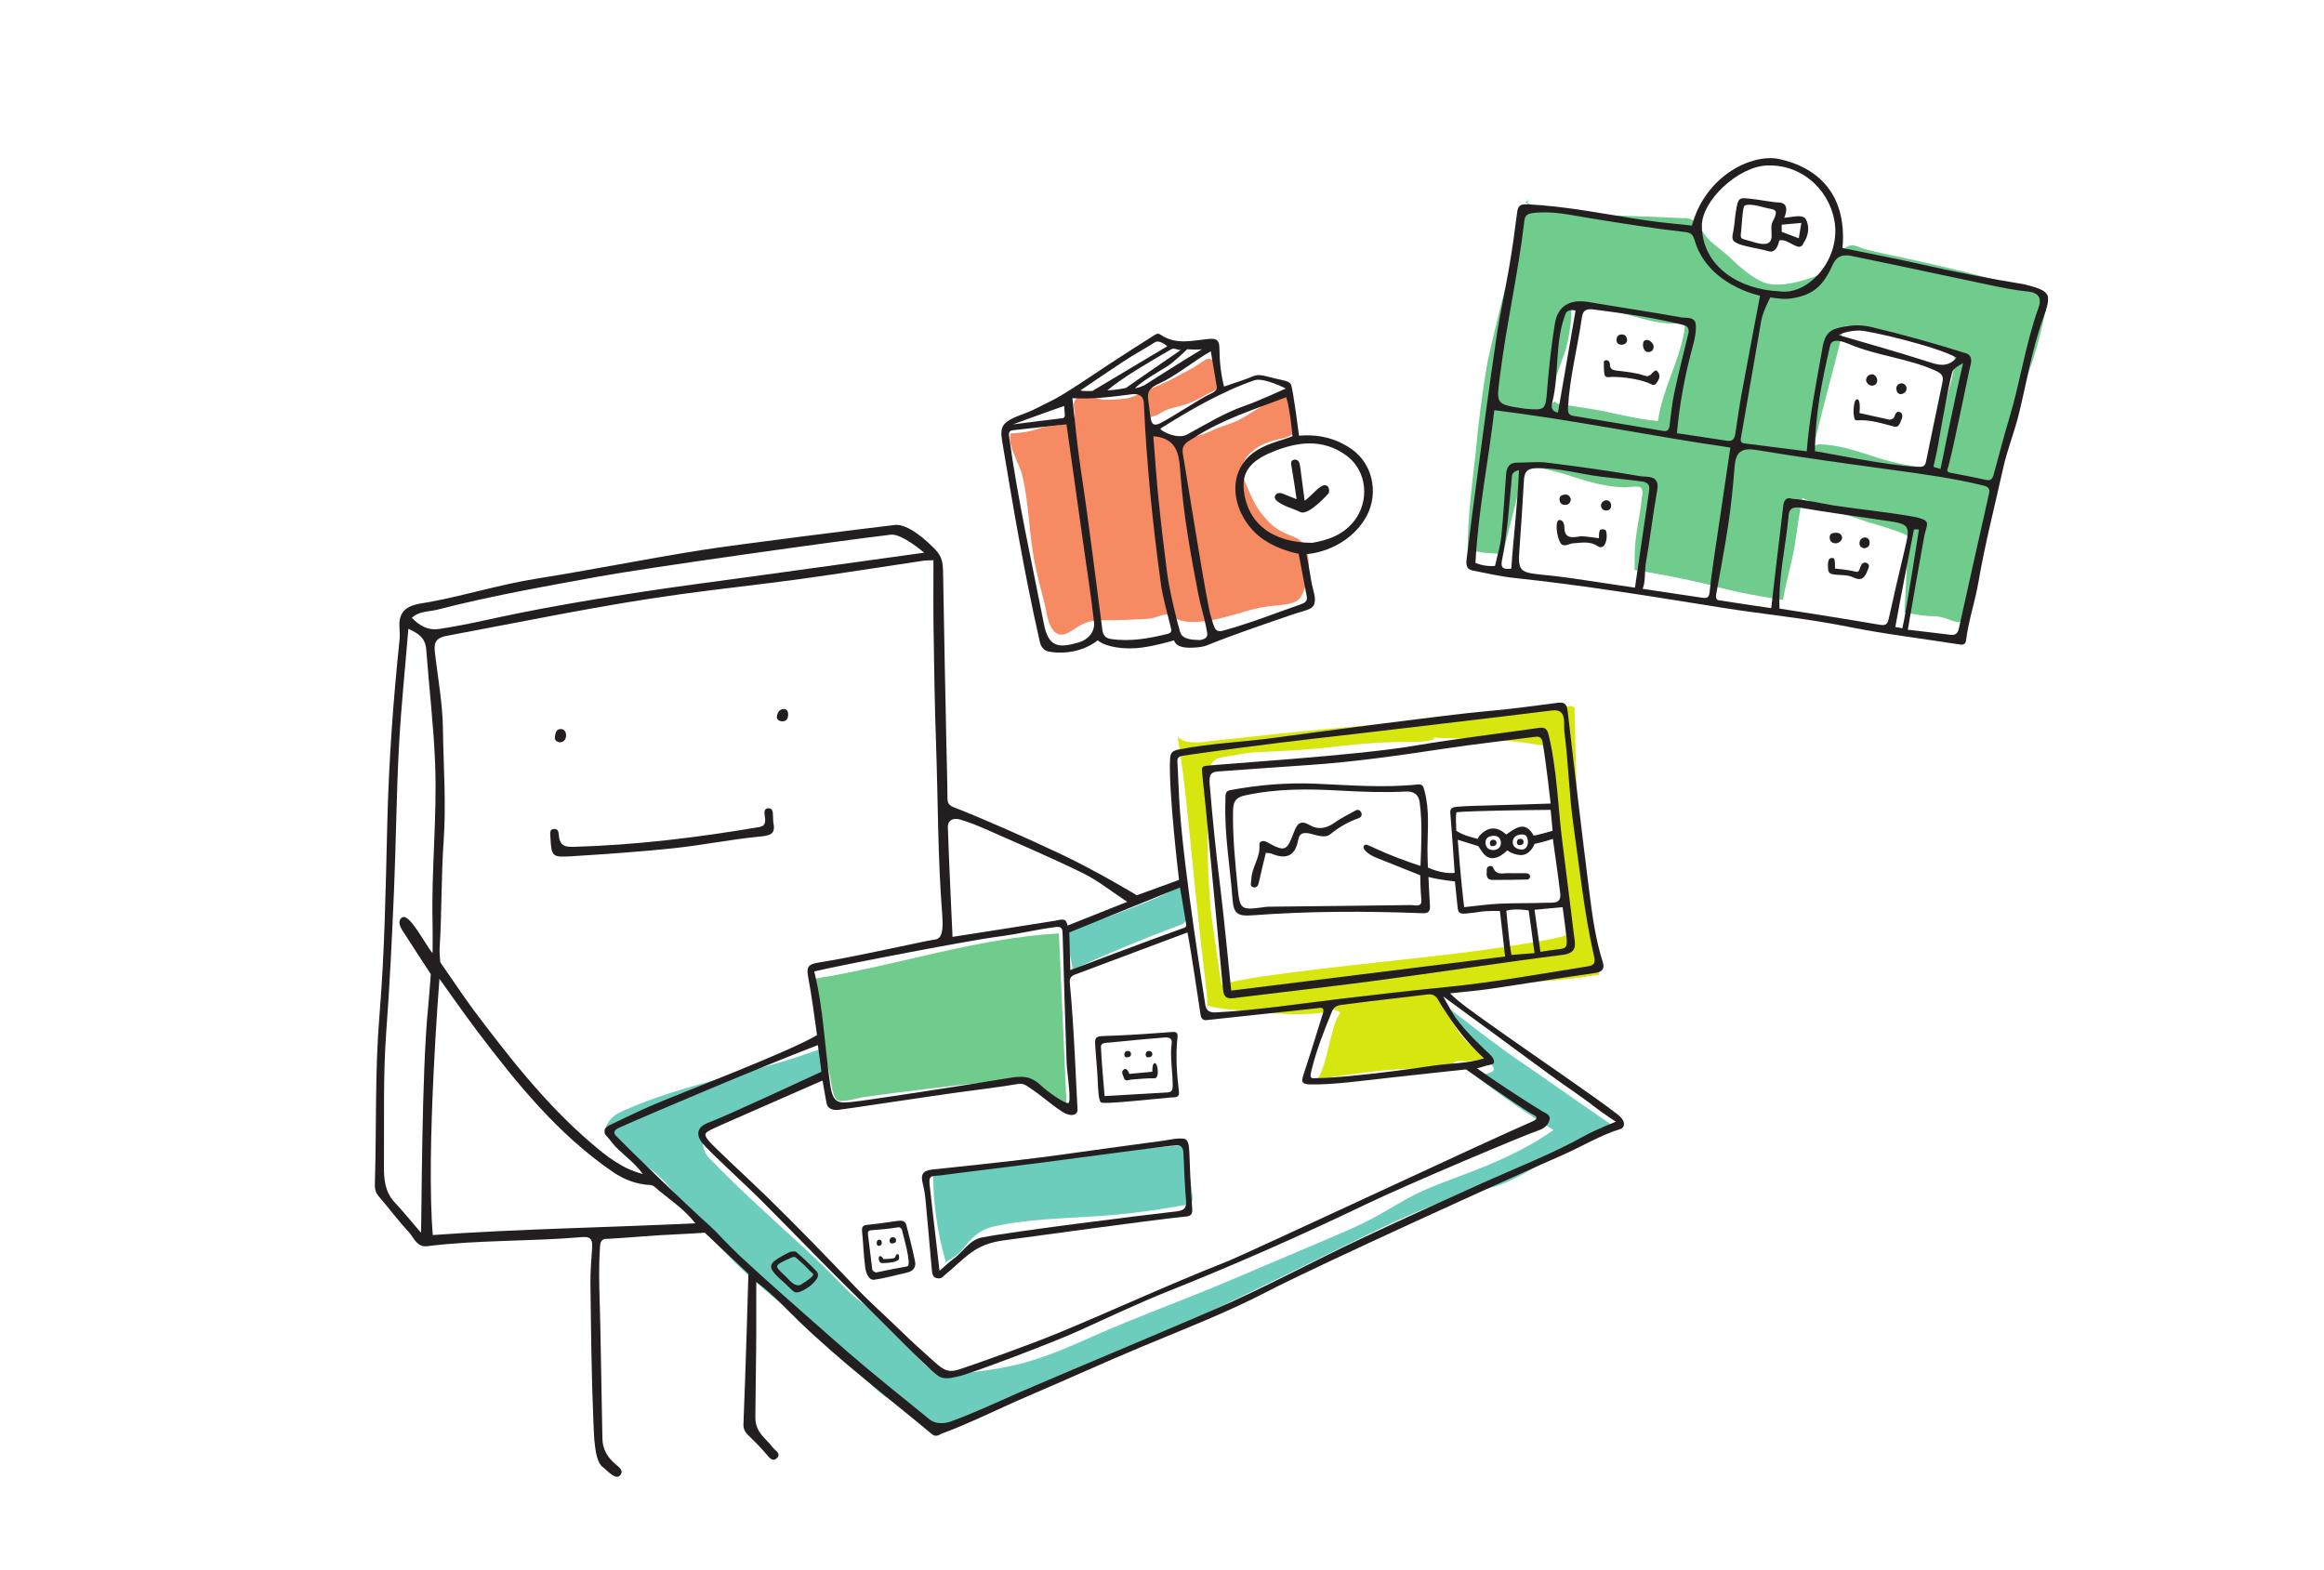 <?xml version='1.0' encoding='utf-8'?>
<svg xmlns="http://www.w3.org/2000/svg" viewBox="0 0 559.37 377.95"> <clipPath id="a"> <path d="m1756.7 1685.1h683v562.83h-683z"/> </clipPath> <clipPath id="b"> <path d="m1090.1 243.36h2616.3v2237.2h-2616.3z"/> </clipPath> <clipPath id="c"> <path d="m2584.8 1707.6h1192.8v828.35h-1192.8z"/> </clipPath> <clipPath id="d"> <path d="m2060.1 882.98h905.35v736.45h-905.35z"/> </clipPath> <g transform="matrix(.133 0 0 -.133 0 377.95)"> <g clip-path="url(#a)"> <path d="m2344.46 2057.51c.01 14.65 2.4 30.61-1.9 44.88-1.26 4.21-5.25 17.71-9.03 20.66-10.01 7.81-49.66-16.79-57.83-21.37-12.68-7.1-24.51-15.98-37.86-22.03-14.54-6.59-30.09-10.11-44.54-17.06-22.67-10.93-40.4-14.26-66.15-13.13-14.11.63-60.63 18.76-43.5 37.79 4.78 1.16 9.35 2.84 13.7 5.05 5.48 3.7 11.36 6.7 17.63 9.03 14.26 4.3 27.33 6.52 41.27 12.49 8.52 3.63 15.97 7.67 23.92 12.27 8.1 4.67 22.54 9.06 27.53 17.1 3.04 4.87 3.38 13.46 1.84 18.8-1.71 3.55-3.69 6.96-5.98 10.23-2.26 5.06-4.3 10.2-6.14 15.41-8.48 8.69-14.29 4.41-23.2-1.77-15.16-10.5-32.45-19.1-48.73-27.87-18.04-9.71-35.91-16.75-54.63-24.77-12.95-5.55-21.67-11.52-36.13-13.12-11.01-1.21-21.81-2-32.88-1.85-11.02.14-18.17 3.5-28.04 5.52-11.12 2.28-25.52 2.65-30.12-10.41-2.78-7.93 4.74-24.4-.53-30.75-3.84-4.65-16.44-7.93-22.09-9.46-10.31-2.79-20.72-2.16-31.16-4.28-7.22-1.47-13.64-4.39-20.6-6.14-12.38-3.11-27.84-5.19-40.61-5.45-5.05-24.3 15.5-52.43 21.1-75.35 12.91-52.81 12.2-108.21 23.28-161.49 4.89-23.52 10.88-46.51 17.01-69.75 4.2-15.9 5.54-41.26 19.3-53.28 14.2-12.41 31.6 4.74 45.02 12.27 16.89 9.48 29.75 9.66 49.03 9.56 24.6-.11 49.35 1.12 73.85 2.45 16.05.87 29.43 12.26 45.18 6.56 3.25-4.9 7.94-8.03 14.07-9.4 6.29-1.71 12.71-2.65 19.25-2.81 27.54-.67 57.81 7.43 83.93 15.09 19.17 5.62 35.77 10.61 55.7 13.32 13.54 1.84 41.04 1.98 53 10.73 10.99 8.03 16.78 34.18 18.76 46.52 2.49 15.53 1.69 38.53-6.44 52.57-6.31 10.93-15.63 14.71-27.71 19.32-21.81 8.34-31.88 17.22-46.42 34.21-13.16 15.37-19.15 28.56-26.91 46.5-6.88 15.87-15.8 32.17-9.52 49.89 5.11 14.47 23.86 28.5 38.06 34.36 11.36 4.67 23.23 8.02 35.3 10.29 7.44 1.39 16.7 8.91 23.73 8.67" fill="#f68a63"/> </g> <g clip-path="url(#b)"> <g clip-path="url(#c)"> <path d="m3706.11 2307.81c-19.71 8.76-48.54 13.97-68.06 19.69-61.97 18.16-124.43 32.54-187.41 46.41-25.48 5.61-51.24 10.47-76.47 17.2-5.24 1.4-15.44 6.52-21.35 6.71-11.04.36-20.53-10.37-26.68-18.07-15.62-19.57-21.98-32.14-46.98-40.47-22.9-7.64-54.36-16.21-78.71-11.16-16.21 3.36-32.51 15.53-45.32 25.62-11.25 8.87-20.99 19.32-31.87 28.56-13.53 11.52-27.6 20.39-38.4 35.04-6.63 8.98-9.84 18.4-18.92 24.42-6.24 4.26-13.3 5.99-21.19 5.17-21.26 1.03-42.52 1.95-63.79 2.79-25.8 1.14-51.59 1.66-77.4 2.68-26.49 1.03-51.55 5.78-77.7 8.91-14.36 1.72-28.94 1.3-42.92 5.46-6.26 1.86-12.38 5.65-18.79 7.27-14.62-51.45-27.36-103.58-40.44-155.43-11.36-43.85-21.93-87.89-31.75-132.13-9.39-54.12-16.5-108.57-21.33-163.34-6.54-57.99-14.52-117.52-14.57-176.09 1.54.49 3.1.59 4.7.3 14.66-6.95 38.69-6.62 53.5-7.94 1.98-.18 3.97-.39 5.95-.57 8.68 41 20.63 81.94 30.12 122.48 1.75 7.45 15.95 40.55.57 42.51 31.95-8.48 63.9-14.29 95.4-24.83 30.15-10.09 63.41-18.95 95.47-19.32 6.05-.08 24.22 4.09 28.9-1.59 2.23-4.99 2.46-10.26.71-15.8-2.6-29.01-9.85-57.56-12.29-86.67-1.28-15.16-.42-30.27-1.04-45.33 43.97-7.14 87.75-15.56 131.19-25.94 41.55-11.66 83.66-20.47 126.36-26.41 3.65-.58 7.36-1.29 11.04-1.92 5.96 33.71 16.29 67.54 21.68 100.92 4.54 28.06 7.52 56 13.77 83.48 39.2-19.44 82.92-31.21 124.05-45.43-12.54 4.33 60.44-17.44 64.61-22.38 8.74-10.37 1.63-33.49.64-45.33-1.4-31.39-3.05-62.76-4.94-94.12 14.58-2.3 28.94-5.23 43.91-6.43 8.53.26 16.94-.54 25.27-2.38 5.4-1.06 24.97-10.01 30.24-8.66 6.64 1.7 3.56-1.02 8.94 7.43 2.53 8.11 5.06 16.23 7.59 24.33 9.99 42.5 19.34 85.15 28.04 127.94 11.36 52.24 23.79 104.2 37.3 155.89 14.74 55.17 34.02 107.67 52.03 161.67 8.61 25.79 14.59 51.65 20.46 78.18 2.35 10.6 7.47 25.17 5.88 36.68m-658.63-69.19c-10.29-53.88-39.64-104.42-46.95-158.83-41.4 3.27-81.57 15.62-122.68 22.09-16.59 2.61-33.57 5.06-50.1 7.79-5.19.85-10.8.7-13.75 5.62l-8.47-5.76c.93 42.69 26.45 80.45 33.18 121.95 2.77 17.18 8.49 45.44 2.71 62.9 1.54-3.78 4.94-5.1 10.19-3.96 26.55-6.01 53.97-8.33 80.49-14.78 32.86-8 65.8-20.49 100.1-19.57 15.73.43 19.01 2.04 15.28-17.45m490.1-47.08c-1.24-16.98-4.36-33.62-9.35-49.91-7.51-26.69-14.78-53.43-21.84-80.25-3.52-14.14-19.1-55.35-12.21-72.15-9.74 4.69-20.05 7.62-30.95 8.77-26 4.1-51.51 10.38-76.49 18.82-32.22 10.2-61.27 20.34-95.23 20.81l-8.47-2.88c14 66.81 34.09 132.32 49.81 198.74 1.2 5.06 1.7 15.43 6.67 18.32 9.29.59 18.42-.47 27.38-3.2 12.79-2.88 25.66-5.27 38.63-7.16 27.72-5.07 55.9-10.91 82.22-21.34 10.89-5.49 22.18-9.91 33.88-13.24 9.79-.49 15.11-5.6 15.95-15.33m-777.26 283.29c1.3-.09 2.56-.47 3.83-.79.63 2.18 1.2 4.37 1.83 6.55z" fill="#70cc8c"/> </g> </g> <g clip-path="url(#d)"> <path d="m2894.15 1077.74c.49 7.65-5.98 14.3-6.71 22.19-1.08 11.82.4 21.43-3.08 33.52-2.48 7.28-5.14 14.49-7.99 21.63-4.63 21.78-7.95 43.78-9.98 66-13.81 113.23-13.33 226.48-17.09 340.2-8.87 6.4-16.88-.11-25.41-2.49-18.41-2.44-36.92-3.58-55.52-3.44-27.74-2.21-55.46-4.42-83.18-6.62-85.84-8.52-171.72-16.48-257.66-23.86-80.58-6.93-160.53-16.56-240.9-24.73-12.61-2.53-25.2-2.83-37.81-.93-6.38 1.51-12.68 4.23-17.52 8.81 13.98-85.71 20.99-172.12 29.86-258.5 7.28-71.18 15.14-142.3 23.57-213.35-.11-4.75.02-9.44.3-14.11 25.11-8.27 53.05-7.6 79.02-10.47 44.68-4.94 85.33-7.61 130.37-2.86 12.62 7.99 23.01 7.9 31.15-.28-17.43-20.38-23.84-97.43-40.83-118.04-5.24-6.34 134.91 25.488 219.29 15.211 29.49-3.121 17.97 21.649 46.85 15.039 2.33-.039 37.56 3.949 39.89 3.91-17.13 20.649-11.43 9.328-31.05 26.93-25.87 23.219-41.36 59.85-56.57 90.6 4.37 7.5 31.03 8.38 38.36 10.25 12.63 3.2 24.1 8.02 37.34 8.42 71.62 2.12 144.41 4.67 215.3 16.97m-56.8 71.99c-19.88-6.1-40.68-9.76-61.12-13.24-57.07-9.75-114.64-17.54-172.12-24.19-99.73-11.57-199.71-20.97-299.15-35.02-26.76-3.17-53.26-7.74-79.53-13.7-5.24-.35-9.85-2.04-13.84-5.1-.91 2.18-3.11 14.8-3.88 18.73l-15.99 111.48c-6.39 67.29-7.47 135.01-5.46 202.55.51 17.13.95 34.32 2.11 51.43.62 9.33 2.22 18.45 10.57 23.73 9.02 5.72 21.27 5.79 31.38 7.73 16.77 3.22 31.75 5.98 48.88 6.47 50.73 1.45 101.91 5.55 152.34 11.45 35.34 4.13 70.3 6.4 105.85 6.86 18.13.23 39.21-1.3 56.91 4.76.79 3.15 3.16 4.04 7.11 2.65 11.96-.36 23.92-.73 35.88-1.08 17.46-.58 34.92-1.07 52.38-1.88 30.28-1.42 60.59-3.74 90.49-9.07 8.95-1.59 23.24-1.24 27.15-11.14 5.26-13.29 6.02-31.09 7.84-45.25 3.58-27.98 1.06-55.79 2.63-83.88 2.91-51.97 10.19-104.13 14.56-156.03 1.46-17.24 3.01-31.72 5.01-48.26m-488.38-229.628c-1.8.039-3.61.097-5.42.148 1.79-.5 3.61-.461 5.42-.148m-163.52 97.158c-.14 1.6-.33 3.19-.42 4.8-.42.13-.85.23-1.27.37z" fill="#d7e60e"/> </g> <path d="m1941.2 1086.7c62.99 29.14 127.12 55.8 192.2 79.92 4.87 1.81 10.22 4.01 12.47 8.7 1.36 2.86 1.32 6.15 1.19 9.3-0.79 20.04-3.65 40-8.52 59.45 3.16-12.59-125.65-58.97-139.42-63.44-14.86-4.84-55.63-8.23-63.51-21.92-8.32-14.47 3.93-55.76 5.59-72.01" fill="#6dcdbc"/> <path d="m1483.4 942.81c-118.74-44.329-241.29-60.059-356.91-111.98-7.58-3.398-24.12-10.668-30.43-30.898-1.19-3.84 5.58-14.258 8.24-17.301 20-22.891 62.76-46.43 85.3-66.828 21.06-19.063 37.95-42.192 55.6-64.449 60.39-76.161 131.44-143.87 210.44-200.52 7.77-22.348 34.11-37.738 54.24-50.187 31.57-19.539 51.54-53.2 79.93-77.121 11.92-10.051 25.22-18.29 38.47-26.508 21.93-13.582 43.87-27.16 65.8-40.75 23.15 5.277 45.07 10.136 67.06 19.109 230.42 94.078 454.14 203.68 677.27 313.97 81.54 40.301 164 81.058 252.71 101.14 58.27 13.192 106.29 56.239 161.75 78.469 23.22 9.301 47.39 18.43 65.33 35.879-57.22 38.91-113.01 79.043-170.23 117.95-39.54 26.891-99.44 73.489-136.96 103.13 8.36-38.98 73.4-78.699 90.81-114.57 0.86-1.801 1.68-3.801 1.2-5.731-0.76-2.968-4.1-4.359-7.01-5.308-7.8-2.52-15.6-5.051-23.4-7.582 44.5-34.469 90.87-66.539 138.8-96.039-48.43-34.692-103.67-58.641-159.39-79.731-31.48-11.918-63.38-23.051-93.42-38.25-24.64-12.469-47.83-27.578-72.15-40.64-26.58-14.289-54.39-26.11-82.16-37.887-60.52-25.703-121.05-51.402-181.58-77.094-80.86-34.328-162.94-63.637-243.24-99.25-42.32-18.769-84.86-37.617-129.62-49.406-37.96-10.012-77.07-14.832-116.07-19.363-8.32-0.969-16.74-1.918-25.05-0.84-29.32 3.84-49.09 30.98-65.25 55.75-25.59 39.23-73.32 61.519-107.11 93.953-16.53 15.867-31.96 32.84-48.57 48.609-68.95 65.438-138.58 124.75-205.76 194.87-9.52 9.942-12.34 26.622-6.71 39.153 4.49 10.019 14.91 15.777 24.7 20.738 43.91 22.242 88.78 42.602 134.43 61.012 14.65 5.91 29.19 10.25 43.97 15.82 2.58 0.969 5.23 1.988 7.21 3.91 4.94 4.77 3.82 12.828 2.33 19.547-2.93 13.242-1.63 21.981-4.57 35.231" fill="#6dcdbc"/> <path d="m1476.8 1070.8c147.27 23.79 290.62 73.28 439.57 81.58 4.58-103.28 9.17-206.55 13.75-309.83-17.87 12.328-35.74 24.668-53.61 36.989-5.11 3.531-10.34 7.113-16.33 8.75-6.44 1.769-13.27 1.14-19.93 0.5-73.48-7.137-146.86-15.457-220.08-24.93-18.63-2.41-37.25-4.891-55.86-7.457-10.19-1.402-40.85-11.172-49.32-5.461-8.82 5.961-10.85 34.559-13.13 44.32-4.16 17.84-7.84 35.778-11.03 53.797-7.12 40.25-11.82 80.932-14.03 121.74" fill="#70cc8c"/> <path d="m1711.41 558.238c-14.75 50.922-22.36 103.641-22.58 156.383 47.61 3.91 93.67 17.277 140.71 25.117 31.54 5.25 63.5 8.032 95.4 10.793 73.42 6.36 146.85 12.699 220.27 19.059 4.74-30.559 9-61.192 12.77-91.871.63-5.098.78-11.231-3.69-14.207-1.81-1.203-4.07-1.633-6.24-2.024-42.26-7.597-84.75-14.207-127.59-18.129-70.08-6.41-141.16-5.64-210.15-18.839-10.35-1.981-20.76-4.309-30.11-8.891-16.83-8.25-28.73-22.938-40.05-37.18-7.46-9.371-19.3-14.84-29.28-21.89-.64-.45-1.36-.918-2.16-.829-.79.09 2.08 2.051 2.7 2.508" fill="#6dcdbc"/> <g fill="#231f20"> <path d="m1937 1086s149.46 56.6 201.93 75.11c3.8 1.33 8.6 2.03 7.77 7.3-3.49 22.2-7.37 44.34-11.21 67.08-66.9-26.84-200.37-81.34-200.37-81.34zm748.59-159.73c-33.6 31.219-52.99 58.532-76.34 94.71-7.74 11.98-9.76 23.27-26.93 20.82-17.16-2.44-103.91-11.84-148.42-18.03-9.12-1.27-18.57-0.75-23.6-13.04-14.31-35.069-28.31-70.202-37.1-107.2-1.79-7.566-2.83-13.316 3.49-13.238 24.65 0.281 53.61 2.699 78.06 5.16 47.09 4.731 94.08 10.899 140.9 17.871 28.87 4.297 58.56 3.141 89.94 12.949zm-1013.1 915.17s-40.3 34.92-60.38 32.58c-89.38-10.39-441.69-59.92-528.22-75.68-98.26-17.9-196.62-35.3-293.38-60.25-14.598-3.76-31.719-1.92-45.152-14.56 14.156-14.78 29.984-23.19 49.398-20.15 27.852 4.36 55.606 9.65 83.133 15.76 89.086 19.77 178.87 35.22 269.07 49.16 72.06 11.14 144.27 20.59 216.5 30.39 77.32 10.5 309.03 42.75 309.03 42.75zm51.29-695.29c63.21 9.89 124.57 19.35 185.86 29.23 9.94 1.61 20.21 6.68 22.09-8.87 35.89 14.28 70.7 28.14 108.18 43.06-28.39 18.65-52.83 38.5-80.38 52-58.32 28.57-118.19 54-177.61 80.33-14.53 6.44-29.51 12.17-44.74 16.69-11.67 3.46-22.27-0.88-21.81-14.48 2.23-65.55 5.47-131.07 8.41-197.96zm-940.92-29.4c0 18.49 0.375 36.99-0.067 55.47-2.277 95.71 8.434 191.17 4.68 286.98-2.703 69.01-10.902 137.44-16.012 206.17-1.648 22.18-13.722 29.58-32.441 38.33-5.973-73.12-13.406-143.96-17.133-215-4.519-86.32-5.176-172.85-8.867-259.22-3.621-84.7-7.621-169.42-13.926-253.94-6-80.5-3.555-160.97-4.301-241.47-0.246-26.531 1.567-48.902 19.16-68.062 17.59-19.16 31.454-35.899 47.875-55.27 1.407 20.922 0.879 291.29 13.083 409.41 1.742 16.84 4.703 58.5 4.703 58.5s-38.27 58.47-52.157 80.41c-4.617 7.29-7.738 17.9 0.739 22.48 13.332 7.81 44.675-54.87 54.664-64.79zm1355.7 356.72c-5.67-1.09-8.12-3.66-7.79-9.75 1.56-28.12 2.33-56.3 4.23-84.39 8-118.22 44.34-341.57 45.86-353.7 1.5-12.12 6.22-16.15 18.13-16.28 74.54 3.96 151.37 15.57 225.43 24.55 65.02 7.87 130.12 15.13 195.29 21.69 85.23 8.56 169.47 23.67 253.94 37.28 9.55 1.55 13.98 5.38 11.5 16.19-18.04 78.45-26.15 158.56-37.55 238.06-8.12 56.62-9.14 114.24-16.61 170.99-1.69 12.95 5.49 41.26-21.89 37.82-88.01-11.06-376.43-45.07-432.62-51.24-58.63-6.45-217.27-27.26-237.92-31.22zm-1343.3-403.18s-24.793-312.41-12.019-463.77c155.67 11.11 314.1 13.43 475.16 21.231-19.99 25.301-43.41 40.777-64.89 58.391-5.08 4.168-10.63 10.617-16.19 10.847-25.71 1.102-48.43 10.121-69.03 24.27-98.88 68-173.14 159.9-244.64 254.25-21.672 28.591-68.391 94.781-68.391 94.781zm678.28 13.3c16.56-66.05 18.82-136.45 29.02-205.8 5.03-34.25 16.41-32.531 39.93-30.301 21.5 2.039 189.93 27.711 277.77 42.313 28.34 4.699 43.41 6.5 64.22-13.114 11.43-10.769 41.39-31.82 48.41-31.418 7.02 0.391-1.92 53.848-2.63 73.692-2.77 78.027-5.05 156.06-7.24 234.1-0.24 8.73-2.76 12.06-12.04 10.91-36.47-4.49-69.22-13.13-107.82-17.82-38.61-4.7-276.28-49.82-329.62-62.56zm1199.4-175.33c31.2-22.16 78.51-53.528 117.55-77.399 6.28-3.84 16.12-6.59 13.82-15.742-2.45-9.707-10.16-15.988-20.62-19.469-25.66-8.558-234.89-96.668-312.81-134.04-116.4-55.808-234.26-107.96-354.16-155.77-56.18-22.403-110.92-48.461-166.08-73.41-48.44-21.911-193.92-76.629-213.52-81.02-14.94-3.359-28.8-8.109-41.35 1.668-22.33 17.359-96.44 94.039-141.09 137.7-59.44 58.133-116.94 118.21-175.69 177.04-36.25 36.289-95.6 89.399-108.34 105.72s-7.6 29.512 12.04 36.621c30.2 10.918 203.77 91.899 203.77 91.899s-3.98 33.179-6.33 48.21c-108.64-41.671-307.66-126.16-360.17-149.75-8.74-3.929-10.25-9.14-5.59-13.949 26.42-27.32 124.41-122.48 171.74-164.74 11.57-10.32 27.59-29.43 53.38-53.57 45.03-42.137 110.95-99.688 171.16-152.86 70.89-62.589 141.64-117.6 171.63-142.61 9.02-7.531 24.27-8.539 37.21-4.078 36.81 12.707 103.04 43.316 126.03 53.359 66.49 29.039 324.24 136.44 385.13 164.34 76.95 35.238 151.69 75.219 228.22 111.42 74.27 35.152 149.12 69.133 224.08 102.85 62.94 28.32 127.59 53.257 188 87.179 13.86 7.789 53.19 23.821 53.19 23.821s-24.45 16.05-37.21 26.05c-25.03 19.598-57.58 40.848-83.65 60.09-58.63 43.289-191.46 140.48-191.46 140.48s15.69-29.02 21.62-37.32c21.55-30.131 55.87-60.881 62.79-67.44 8.84-8.371 10.68-17.32 1.87-18.609-8.83-1.282-16.65-5.063-25.16-6.672zm-1391.5-129.85c10.16-12.781 73.48-70.391 109.84-105.97 53.74-52.558 105.99-106.58 157.78-161.1 23.45-24.692 54.32-52.172 81.61-78.731 18.5-18.011 38.07-35.832 55.35-51.16 19.37-17.191 27.05-25.441 49.77-18.148 22.72 7.308 124.5 43.269 180.17 66.297 100.63 41.64 199.47 87.589 300.89 127.5 41.02 16.14 481.35 222.92 554.68 254.24 11.7 4.988 12.63 8.711 0.83 14.219-29.82 17.589-119.25 80.679-119.25 80.679s-65.43-6.84-134.54-14.558c-54.56-6.102-109.71-13.653-148.51-12.571-12.74 0.36-15.55 3.989-11.71 15.711 11.65 35.559 23.04 71.219 33.87 107.04 1.82 6.03 8.15 18.96-7.57 15.24-68.4-7.28-134.44-14.4-201.64-21.619-6.42-0.691-9.38 3.668-10.28 9.399-3.57 22.8-17.92 120.81-23.74 149.27-67-25.14-132.16-49.68-197.41-73.98-8.6-3.2-16.84-4.61-15.53-17.57 7.63-75.58 12.73-212.62 13.91-227.35 1.18-14.731-15.45-13.711-27.2-5.891-24.16 16.078-35.41 27.739-59.57 43.84-6.13 4.078-11.2 8.309-20.38 6.781-34.5-5.742-69.26-9.953-103.93-14.621-49.63-6.691-208.67-30.89-221.7-32.281-13.02-1.398-19.65 4.633-20.94 10.512-2.45 11.097-4.98 27.41-7.72 42.558-69.53-30.75-198.02-86.308-203.65-89.871-5.62-3.558-13.61-5.097-3.43-17.867zm197.12 189.95c-4.93 33.39-9.12 68.95-15.81 104.04-3.33 17.46-1.96 24.12 18.48 27.22 62.31 9.45 194.5 39.61 206.19 40.9 11.68 1.28 21.18 3.08 17.77 45.88-8.23 103.29-7.56 206.9-11.25 310.36-2.49 69.71-3.43 139.49-4.51 209.25-0.61 40.13-0.11 80.27-0.11 121.82-7.59-0.36-13.13-0.17-18.52-0.97-73.67-10.95-147.22-22.73-220.99-32.9-73.06-10.07-146.43-17.81-219.49-27.87-141.67-19.5-281.56-49.03-422.07-75.16-22.09-4.11-23.058-15.02-20.957-32.39 5.496-45.5 13.715-91.04 14.313-136.65 0.879-67.5 6.047-134.95 1.254-202.67-4.578-64.71-3.18-129.81-7.282-194.57-0.554-8.79 1.247-24.49 1.247-24.49s48.89-71.37 59.921-86.02c65.161-86.491 131.59-171.77 214.63-242.49 26.82-22.839 53.89-44.769 92.01-54.75-16.88 23.59-42.83 39.77-55.74 56.84-12.91 17.071-13.8 12.66-13.43 22.59 0.11 2.902 4.21 6.742 7.39 8.262 26.97 12.918 53.87 26.09 81.34 37.89 48.14 20.7 246.29 95.879 295.62 125.88zm1145.6 75.61c15.83-16.01 42.21-34.4 71.18-55.078 81.18-57.961 189.59-130.87 232.57-164.53 13.12-10.281 10.86-17.808 10.93-18.55 0.19-2.25-2.78-6.329-5.09-7.04-37.39-11.339-70.6-31.949-106.07-47.511-87.56-38.391-443.82-200.01-532.59-246.23-72.45-37.726-148.58-67.328-223.94-98.66-69.84-29.027-138.62-60.609-208.21-90.238-53.36-22.731-105.74-49.578-159.56-69.418-4.87-2.981-10.7-5.652-16.67-0.684-80.61 67.102-164.22 130.71-239.92 203.55-24.58 23.66-47.36 49.18-78.13 72.242 0-30.812 0.09-61.621-0.02-92.422-0.18-50.91-1.35-101.82-1.65-152.7-0.16-27.832 18.66-37.48 31.07-54.121 4.6-6.168 16.52-11.617 7.76-19.961-8-7.617-13.99 1.633-19.7 8.281-10.35 12.051-21.69 23.289-33.07 34.411-5.62 5.48-7.93 11.71-7.61 19.21 3.83 89.09 8.97 271.81 8.97 271.81l-78.97 74.41s-32.79-2.258-50.85-2.949c-41.84-1.629-80.87-5.738-125.06-8.211-8.3 0.441-12.84-2.359-13.59-12.918-3.64-50.82-0.11-99.742 0.57-148.93 0.52-37.589 3.36-170.57 3.66-198.79 0.22-20.757 9.71-35.507 24.73-47.968 6.63-5.508 15.06-11.821 6.31-20.25-8.29-7.989-26.07 13.492-31.7 16.898-14.02 12.82-14.53 56.383-15.65 82.422-3.55 82.809-4.24 165.76-5.35 248.67-0.29 21.5 1.71 43.027 3.08 64.527 0.84 13.121-1.02 21.031-17.93 19.563-93.208-8.133-187.11-4.871-280.14-16.453-19.629-2.438-24.484 15.812-34.062 26.023-19.313 20.566-36.063 43.52-54.606 64.848-7.32 8.422-6.597 18.07-6.324 27.199 2.961 99.621-0.141 199.21 8.133 298.95 9.566 115.35 11.344 231.43 14.176 347.24 2.73 111.52 10.625 222.56 22.25 333.43 0.82 7.85 0.14 15.89-0.254 23.83-1.981 39.46 30.769 39.96 54.66 44.37 65.086 11.99 128.28 31.92 193.76 42.29 99.45 15.76 198.23 35.76 297.68 51.55 65.2 10.35 298.85 39.5 350.33 45.55 24.21 2.84 58.64-29.29 73.17-44.29 14.53-14.99 14.09-27.15 14.45-50.62 1.54-100.77 3.77-201.52 5.8-302.28 0.66-32.69 1.83-65.39 1.99-98.09 0.04-9.44 4.16-12.84 12.25-15.98 47.79-18.48 128.88-54.13 193.99-84.97 65.12-30.85 136.45-73.97 136.45-73.97l76.35 27.83s-18.91 157.28-16.34 216.67c0.58 13.19 2.77 16.74 17 19.53 56.8 11.16 114.6 13.11 171.75 20.97 71.27 9.81 325.95 43.31 382.6 47.99 43.64 3.6 87.09 9.81 130.56 15.35 11.7 1.49 16.22-2.17 17.61-14.19 12.8-110 25.65-220 39.58-329.87 5.33-42.07 11.04-84.23 24.03-124.96 3.96-12.42-0.75-18.22-14.89-20.2-63.42-8.87-126.61-19.33-189.96-28.67-22.25-3.28-44.74-5-71.5-7.91"/> <path d="m3689.12 2284.66c-23.61-65.42-33.1-134.53-53.13-200.72-10.17-33.59-18.74-67.5-28.07-101.25-2.17-7.84-5.19-11.49-14.25-9.43-21.35 4.85-42.92 8.73-64.4 13.01-7.83 1.55-4.92 5.37-3.51 10.53 10.83 39.27 36.44 170.15 40.48 184.71 4.04 14.54-3.96 19.35-7.15 20.38-51.89 16.68-119.25 35.46-172.27 47.92-21.96 5.17-42.72 3.6-63.56-2.63-21.87-6.53-23.65-26.46-26.76-44.24-10.28-58.77-22.2-117.31-26.81-177.98-38.57 4.86-75.96 9.5-113.31 14.37-4.41.57-6.9 3.37-6.01 8.51 12.38 71.1 24.79 142.18 36.93 213.31 2.74 15.99 16.43 42.35 16.43 42.35s22.49-4.13 36.77-2.1c44.02 6.28 60.26 26.37 76.08 60.95 10.86 23.72 29.15 17.15 45.89 13.73 79.68-16.27 159.11-33.69 238.72-50.29 22.62-4.72 45.39-9.41 68.33-11.63 20.61-1.98 25.7-12.57 19.6-29.5zm-342.7-65.68c50.51-21.34 106.13-25.45 156.12-48.03 9.74-4.41 15.31-8.89 12.89-20.42-10.21-48.37-20.04-96.81-30.11-145.21-2.02-9.72-9.19-8.61-16.81-8.34-52.28 1.86-172.19 26.97-183.99 28.15.35 67.53 12.83 127.41 27.54 191.38 3.45 14.98 25.3 6.29 34.36 2.47zm206.19-34.45c-15.55-65.81-40.78-191.49-40.78-191.49l-12.91 3.76s6.4 27.26 8.01 36.7c6.49 37.91 23.32 133.48 27.69 138.33 4.38 4.87 10.64 8.67 17.99 12.7zm-67.67 3.94c-52.22 16.74-105.1 31.42-157.53 46.87 5.3 3.4 20.65 8.16 37.71 8.16 17.07 0 141.72-29.2 175.71-49.17-17.48-19.93-35.8-12.29-55.89-5.86zm114.66-240.01c-18.18-81.19-36.62-162.32-54.43-243.58-2.18-9.92-6.37-13.15-15.97-11.94-25.57 3.24-51.17 6.09-76.59 9.08 7.59 44.73 25.55 146.76 29.55 168.25 3.98 21.5 13.29 27.95-9.78 34.23s-127.68 18.09-153.09 22.27c-25.4 4.18-46.08 9.69-76.31 12.3-8.51 2.92-14.3-.75-15.69-11.95-7.16-57.98-21.87-186.03-21.87-186.03s-63.87 9.23-95.09 14.27c-5.29.86-5.26 6.37-4.46 10.95 7.35 42 15.58 83.86 21.83 126.02 5.11 34.56 8.72 69.4 11.37 104.24 1.97 25.89 11.03 35.48 39.2 30.79 82.04-13.66 164.52-24.77 246.93-36.13 55.31-7.62 110.6-14.99 164.91-28.44 8.94-2.21 11.25-6.47 9.49-14.33zm-169.63-241.48c9.2 51.5 33.71 176.52 33.71 176.52h9.07s-24.14-155.97-30.06-178.97c-4.51 1.27-11.68 2.16-12.72 2.45zm-28.37 4.07c-60.82 10.49-121.84 19.82-181.22 29.29-2.17 57.81 11.47 112.29 16.4 167.72 1.02 11.47 4.65 15.49 17.88 15.41 49.95-8.58 101.23-15.74 151.88-23.11 51.48-7.49 51.43-6.89 39.26-58.06-9.49-39.92-18.92-79.87-27.65-119.97-2.22-10.26-5.2-13.24-16.55-11.28zm-307.67 59.06c-.87-8.63-3.52-11.68-12.76-10.27-36.21 5.54-72.45 10.83-108.68 16.26 5.36 8.76 3.97 34.86 5.78 45.1 7.8 44.21 12.84 88.91 20.79 133.09 5.22 28.94-18.79 23.52-30.98 25.66-55.98 9.85-112.39 17.51-168.81 24.57-17.5 2.19-35.56-.27-53.35-.04-14.66.2-19.38-8.72-20.33-21.04-2.91-37.62-4.76-75.33-8.65-112.84-1.8-17.56-7.34-34.72-11.44-53.19-12.27-.78-23.45.8-35.3 5.58 4.63 92.73 23.39 183.64 34.11 276.3 143.15-17.48 283.88-46.83 427.16-67.58-10.16-68.48-20.34-136.55-30.32-204.64-2.77-18.93-5.33-37.92-7.22-56.96zm-307.02 31.91c-36.71 3.76-39.93 7.87-37.16 44.99 3.09 41.6 5.82 83.23 8.1 124.88.82 14.84 4.86 22.07 22.29 22.5 40.36 1.01 78.68-10.63 118.04-15.46 24.39-2.98 48.87-5.26 73.22-8.58 8.21-1.12 14.9-4.64 13.22-15.85-7.47-49.98-25.82-176.36-25.82-176.36s-75.85 11.46-113.8 17.02c-19.29 2.83-38.69 4.88-58.09 6.86zm-51.91 10.7c-13.15-2.29-19.57.91-17.08 13.42 10.19 51.06 13.37 102.96 18.39 154.63.45 4.63 4.72 8.53 12.68 10.2-2.54-61.57-9.9-118.81-13.99-178.25zm84.47 282.23c-15.35 3.55-11.23 14.26-9.69 20.78 12.36 52.45 3.56 108.04 23.87 159.08 1.45 3.63 8.25 7.59 17.68 4.87-10.52-61.02-21.09-122.27-31.86-184.73zm18.17 8.93c2.96 55.25 17.4 108.69 25.09 163.19 1.75 12.39 7.55 16.32 20.37 14.66 54.96-7.11 109.8-14.61 163.65-28.23 7.63-1.93 9.61-6.1 9.22-13.2-8.73-36.42-18.09-72.71-25.94-109.31-4.25-19.81-5.99-40.16-8.73-60.29-.92-6.7-3.99-10.1-11.17-8.89-54.08 9.11-108.14 18.26-162.24 27.13-9.32 1.53-10.71 6.23-10.25 14.94zm-123.25 56.64c11.79 94.59 33.41 187.52 44.34 282.15 1.15 9.96 6.78 12.38 15.06 13.46 35.08 4.53 69.37-3.73 103.27-9.24 57.81-9.39 115.58-18.71 173.78-25.27 8.54-.95 13.02-4.49 15.54-13.43 23.35-83.06 118.83-101.58 118.83-101.58s-23.62-123.5-33.74-179.54c-4.23-23.48-7.46-47.14-11.08-70.73-1.34-8.69-4.97-13.89-15.05-12.31-30.11 4.73-60.27 9.11-90.59 13.66 4.87 55.44 15.14 107.83 29.25 159.58 3.13 11.45 5.52 23.67 5.04 35.4-.7 17.06-17.36 12.97-26.82 14.69-55.51 10.14-111.41 18.1-167.01 27.78-33.17 5.77-56.07-6.47-61.26-38.68-6.47-40-11.01-80.41-14.12-120.81-2.65-34.7-3.4-36.85-36.58-33.94-2.38.21-4.77.47-7.14.83-50.2 7.57-47.86 8.71-41.72 57.98zm484.58 381.8c68.97 1.71 117.01-53 122.05-109.33 5.86-65.61-50.72-126.37-100.76-118.47-70.46 2.8-139.24 43.2-140.38 117.79-.69 46.08 65.97 108.69 119.09 110.01zm464.98-215.29c-.4.1-.78.21-1.17.27-62.78 10.24-125.18 22.29-187.23 36.38-46.85 10.65-94.1 19.5-141.12 29.13 9.2 105.13-53.56 148.08-114.46 161.05-49.44 10.53-133.64-29.91-158.08-120.4-28.07 3.13-55.42 5.38-82.51 9.37-72 10.6-143.33 25.89-216.37 29.08-12.35.54-16.03-3.34-17.46-14.78-4.06-32.42-8.55-64.8-14.03-97-7.39-43.54-17.12-86.72-23.59-130.4-12.39-83.54-23.32-167.3-34.62-251.01-6.62-49.03-13.02-98.1-18.97-147.21-1.08-8.81-2.17-19.71 10.44-22.21 25.21-5 50.39-10.92 75.88-13.61 125.11-13.18 249.17-33.52 373.3-53.41 76.37-12.23 153.43-19.33 229.46-34.65 67.46-13.58 136.01-21.77 204.07-32.41 6.58-1.03 9.9 1.86 10.65 8.1 4.24 35.34 16.11 69.11 22.08 103.97 11.95 69.69 29.62 138.04 44.88 206.96 7.23 32.68 19.81 63.83 27.88 95.97 14.5 57.81 23.57 116.98 43.82 173.38 16.9 47.11 14.74 51.24-32.85 63.43"/> <path d="m1925.8 2106.95c-23.64-7.91-92.58-33.27-92.58-33.27s80.37 10.28 88.33 11.03 5.16 5.6 4.25 22.24zm128.58 32.7c1.46-1.94 16.4 4.76 16.4 4.76s78 49.69 104.44 65.27c-8.46-1.52-26.84 0-26.84 0s-22.49-22.39-36.02-30.91c-20.01-12.61-43.33-25.36-57.98-39.12zm83.42 69.24c-4.13-2.82-11.85 4.47-18.09.79-32.5-19.2-82.96-47.2-115.71-74.38 17.96.59 33.64 4.35 33.64 4.35s66.29 46.17 100.16 69.24zm-25.44 6.11s-13.54 12.73-22.33 7.18c-14.79-9.35-39.2-22.97-53.78-32.63-24.08-15.98-56.96-37.8-80.73-54.25 1.24-2.06 21.42-1.14 21.42-1.14zm35.8-159.75c34.43 18.67 68 39.51 105.42 52.41 23.25 8.01 73.35 30.91 73.35 30.91s-40.18 20.69-56.97 14.87c-58.57-20.31-117.21-54.15-169.53-87.15-3.75-2.37 29.14-21.13 47.73-11.04zm43.02 150.82c-29.99-17.2-63.66-45.02-92.85-58.15-25.78-11.6-21.55-20.48-18.54-43.63.86-6.7 1.34-13.46 2.66-20.07 1.98-9.97 5.54-14.08 17.22-8.45 27.46 14.54 73.03 44.87 87.63 51.53 14.59 6.65 15.49 9.93 14.54 15.66-3.34 19.99-6.74 39.97-10.66 63.11zm-103.97-153.86c2.99-37 5.45-74.97 9.28-112.8 4.48-44.32 9.68-88.58 15.44-132.75 5.09-38.98 19.37-94.29 23.78-108.8 4.42-14.52 24.16-13.99 36.58-14.52 16.64 3.41 12.38 12.05 11.29 18.6-3.6 21.59-10.76 42.5-14.85 63.76-13.78 71.56-26.79 143.35-32.28 216.18-2.5 32.89-2.86 66.65-49.24 70.33zm287.83-192.89c23.03 4.26 52.68 11.45 74.46 38.1 29.96 36.68 24.71 92.44-12.81 119.82-43.5 31.76-89.78 24.82-134.89 6.22-40.88-16.84-54.19-37.75-50.89-68.78 6.28-58.91 50.6-95.47 124.13-95.36zm-444.96 214.36c-32.45-3.5-65.04-6.82-97.56-10.68-7.49-.89-6.95-6.64-6.09-12.91 15.63-113.71 40.78-225.64 62.87-338.15 8.33-42.45 27.62-43.29 63.35-32.74 15.57 4.59 29.2 18.2 27.21 36.42-5.06 46.28-12.42 92.31-18.9 138.43-10.17 72.49-20.38 144.97-30.88 219.63zm397.65 49.16c-57.29-21.96-115.29-39.89-166.38-73.07-9.86-6.39-23.65-11.22-20.85-28.25 16.15-98.36 44.24-275.37 50.65-294.62 6.42-19.26 6.02-31.07 22.77-26.43 49.74 13.77 91.01 30.42 139.82 47.48 6.15 2.15 12.9 4.69 11.14 14.26-3.59 19.58-14.68 77.33-14.68 77.33s-52.09 8.58-83.02 42.39c-35.34 38.64-42.7 92.16-13.33 126.98 17.1 20.28 41.21 29.09 65.94 36.51 6.57 1.96 19.24 6.79 19.24 6.79s-4.2 49.15-11.3 70.63zm-387.02-1.85c4.66-42.83 9.01-88.47 15.93-134.06 14.39-94.63 25.69-189.74 38.25-284.64 1.2-9.04 4.5-15.29 15.03-16.91 35.46-5.48 69.7.9 103.82 9.31 8.06 1.98 6.09 7.28 4.68 13.17-6.24 25.96-14.05 51.76-17.67 78.12-14.56 106.26-25.37 212.92-30.42 320.13-.47 9.81.57 22.27-18.98 22.44-44.41-5.71-71.3-9.24-110.64-7.56zm274.46 21.15c20.63 7.29 34.4 11.14 53.44 18.91 10.85 4.43 20.8-.05 38.37-4.16 17.56-4.12 25.69-4.55 29.26-11.07 3.58-6.52 13.07-81.23 14.5-92.51 35.1 2.72 66.36-4.3 95.34-24.45 41.46-28.83 50.57-88.27 21.5-130.43-38.55-56.79-103.23-59.55-103.23-59.55s6.19-32.26 7.91-44.5c1.66-11.82 6.88-27.69 7.24-34.87 1.11-22.1-10.62-19.55-44.2-31.2-51.01-17.69-102.14-34.68-152.25-54.99-8.56-3.46-32.21-5.13-42.92-2.62-14.55 3.42-15.29 12.13-15.29 12.13s-41.26-12.44-69.76-14.22c-35.59-2.22-60.62 6.71-68.37 14.22-34.51-26.51-75.54-23.32-89.05-20.16-13.51 3.15-15.27 14.62-17.16 23.04-27.16 120.97-46.21 233.85-66.64 356.08-5.14 30.78.12 36.94 42.25 52.39 15.7 5.76 24.02 11.32 46.89 22.34s71.28 44.28 107.26 68.08c25.9 17.13 52.27 33.54 78.43 50.29 3.48 2.24 7.09 4.26 11.05 1.49 27.86-19.56 58.52-10.88 88.25-8.01 14.22 1.37 18.71-3.17 18.81-16.61.17-22.98 2.39-45.81 8.37-69.62"/> <path d="m1399.48 1352.93c5.05-22-7.05-23.59-26.63-25.49-51.43-4.99-102.32-15.42-153.72-20.85-60.97-6.44-122.21-10.58-183.41-14.46-37.622-2.38-37.728-1.33-39.818 37.56-.265 5.09-1.097 11.19 6.478 11.74 6.92.5 8.42-4.38 8.85-10.17 1.18-15.92 6.33-22.75 25.76-22.2 113.29 3.2 225.31 16.83 336.85 35.82 9.44 1.62 11.36 6.55 10.87 15.02-.41 6.95-4.61 18.4 5.58 18.92 10.4.53 7.97-11.37 8.8-18.88.22-1.97.23-3.97.39-7.01"/> <path d="m1013.59 1498.25c-5.67.63-10.29 3.84-9.43 9.7.84 5.83 1.78 13.87 9.86 14.35 7.06.41 10.67-5.32 10.39-11.82-.26-6.17-3.03-11.62-10.82-12.23"/> <path d="m1426.31 1548.92c.01-6.76-2.31-12.3-9.57-12.68-5.34-.29-11.58 2.66-10.85 8.52.73 5.78 3.66 12.9 11.15 13.73 6.17.68 9.3-3.42 9.27-9.57"/> <path d="m1700.22 541.75c9.83 8.48 17.06 15.738 25.29 21.59 17.49 12.441 28.46 34.199 51.22 38.719 53.45 10.621 286.09 39.839 348.57 46.781 14.63 1.629 22.67 3.66 21.09 20.949-2.58 28.102-3.26 56.391-4.69 84.609-.4 7.864-2.41 14.981-11.95 14.614-14.63-.571-174.29-22.403-239.61-30.821-61.34-7.91-166.64-20.679-184.1-23.242-17.46-2.558-25.7 1.981-23.8-16.359 3.58-34.649 7.95-69.231 11.95-103.84 1.95-16.762 3.82-33.531 6.03-53zm452.22 213.352c.66-15.032 2.2-68.493 5.14-100.84 1.32-14.621-8.02-14.102-15.89-14.633-59.83-6.301-282.97-37.039-324.98-42.731-53.03-7.199-66.05-28.679-108.3-63.988-4.03-4.699-8.77-5.73-13.91-4.262-6.36 1.84-7.51 7.801-8.02 13.411-3.78 41.652-7.3 83.32-11.24 124.953-1.01 10.679-2.46 21.437-5.12 31.797-4.41 17.16-.61 24.211 17.29 26.32 17.89 2.109 150.79 15.23 224.95 25.691 64.47 9.09 128.99 17.762 193.49 26.539 11.36 1.551 22.95 4.762 34.08 3.68 10.73.211 11.87-10.91 12.51-25.937"/> <path d="m1999.04 857.988c39.18 2.301 76.04 4.551 112.9 6.551 7.41.402 10.2 3.109 10.32 11.02.37 26.242-5.43 52.281-1.76 78.66 1.2 8.66-6 10.453-12.97 9.851-33.22-2.859-66.45-5.672-99.61-9.211-5.6-.597-15.85.391-15.51-7.73 1.28-29.879 4.3-59.699 6.63-89.141zm-6.64-11.457c-4.46 3.93-5.15 23.571-6 42.821-.85 19.238-4.18 52.578-4.57 63.687-.39 11.102 2.8 13.25 14.42 13.609 44.01 1.372 81.13 4 125.04 7.403 9.98.777 10.3-4.09 9.62-10.199-3.67-32.942-1.12-65.653 2.66-98.364 1.28-11.09-7.86-9.457-13.82-9.968-34.13-2.879-122.89-12.942-127.35-8.989"/> <path d="m1586.21 538.91c13.24 2.84 42.09 8.692 55.62 10.871 9.1 1.457-7.99 58-8.94 63.778-.84 5.179-4.12 7.73-8.45 6.863-12.65-2.531-40.13-4.731-46.33-5.063-5.61-.289-8.05-1.961-7.35-7.91 2.33-19.949 5.18-42.66 7.92-63.699.28-2.141 5.33-5.309 7.53-4.84zm-20.94 13.91c-2.33 17.25-3.21 42.719-4.87 56.5-1.65 13.77.95 15.02 12.95 16.078 18.91 1.672 45.7 6.313 53.74 6.961 8.04.661 11.58-1.66 13.35-8.629 1.78-6.96 10.9-41.839 15.61-65.14 2.03-10.051-3.29-17.59-14.25-19.969-20.19-4.383-40.15-10.34-60.55-13.101-10.45-.321-15.33 15.562-15.98 27.3"/> <path d="m1407.87 546.059c3.29-5.231 12.72-12.469 20-20.539 7.29-8.071 15.95-12.86 22.55-8.129 6.6 4.738 14.8 8.937 19.31 14.25 4.74 5.578.97 4.097-6.11 12.031-7.08 7.93-14.38 14.109-18.54 17.949-7.15 6.598-7.54 6.051-13.95 3.57-3.67-1.421-16.66-7.453-20.47-10.171-6.05-4.321-4.4-6.399-2.79-8.961zm68.71-20.899c-6.47-8.57-15.15-15.148-25.33-19.851-4.13-1.911-8.25-3.059-12.02-2.457-3.76.609-15.61 13.597-18.61 16.207-8.54 7.472-14.96 13.371-19.17 18.339-12.94 15.313-4.98 21.801 26.35 37.731 3.74 1.891 10.8 2.68 13.39.519 9.89-8.316 26.73-24.418 35.69-33.769 7.13-7.449 1.34-14.547-.3-16.719"/> <path d="m2765.08 1318.85c-.57 6.44-1.87 12.9-11.04 12.67-8.3-.21-16.28-4.08-16.45-13.74-.17-9.19 7.79-12.82 15.36-13.56 9.11-.9 12.69 8.18 12.13 14.63zm-62.98-15.67c9.34.46 14.26 5.42 14.15 13.57-.1 7.75-5.61 12.62-13.21 12.35-7.9-.27-15.35-3.37-14.68-13.33.58-8.45 6.26-12.27 13.74-12.59zm23.94-109.61c1.61-16.26 2.99-32.85 4.92-49.37 2.48-21.27 4.35-30.7 4.35-30.7l41.77 3.25s-4.64 35.08-6.87 50.46c-2.22 15.42-3.74 26.76-3.74 26.76s-23.05 4.29-40.43-.4zm61.7-74.62c11.01 2.21 24.81 3.85 36.05 5.25 11.24 1.39 12.62 4.77 11.05 21.19-1.56 16.43-6.97 54.52-6.97 54.52s-35.78-3.26-50.79-4.71c3.52-25.15 6.97-49.86 10.66-76.25zm-61.85 212.45c17.35 12.03 34.16 25.72 49.52-1.78.65-1.16 34.39 8.5 34.39 8.5l-3.57 37.9s-2.09-.02-5.8-.05c-26.07-.23-132.58-1.32-164.03-4.2-2.94-.27-.83-33.62-.83-33.62s5.47-3.8 15.09-7.68c7.76-3.12 23.72-6.95 23.72-6.95s1.47 3.99 3.41 6.04c15.74 16.55 31.05 17.1 48.1 1.84zm1.87-28.72c-14.41-14.1-31.91-21.36-44.73-3.76-3.59 4.92-7.72 11.46-7.72 11.46l-37.2 11.52s6.3-81.98 11.69-121.99c22.1 2.25 42.98 5.3 63.96 6.28 28.22 1.33 56.53.57 84.77 1.73 11.03.45 27.39-3.1 25.03 16.93-3.81 32.56-8.73 65.01-13.34 98.67-12.86-4.73-33.14-9.09-33.14-9.09s-5.4-16.16-19.83-19.77c-7.4-1.86-21.36 1.76-29.49 8.02zm-157.1-28.11c1.59 39.72 3.55 77.44-1.44 115.05-1.82 13.7-10.1 20.31-24.98 19.55-39.46-2-78.89-.55-118.36 1.67-57.63 3.25-115.27 3.95-172.24-8.57-14.84-3.26-21.74-8.76-22.12-26.67-1-48.01 3.81-95.39 8.58-142.93 3.59-35.86 6.22-38.27 42.56-33.37 4.33.58 8.7 1.4 13.06 1.46 85.63.97 171.25 1.72 256.88 2.95 7.48.11 21.09-4.95 19.66 9.39-1.78 17.62-2.06 44.59-2.06 44.59s-57.64 22.99-80.22 31.98c-12.9 5.13-27.66 16.75-20.71 22.41 2.67 2.19 5.95.65 20.46-6.24 23.03-10.93 57.33-23.68 80.93-31.27zm61.92-12.62c-2.15 32.88-7.47 104.23-7.87 107.8-.67 5.86.63 11.02 11.42 11.79 8.69.63 17.4 1.4 26.1 1.58 40.92.82 144 4.33 144 4.33s-8.56 77.2-14.56 110.85c-1.35 7.58-4.95 11.04-13.09 9.97-54.44-7.15-109.05-13.16-163.35-21.3-82.25-12.34-164.51-24.33-247.56-29.87-51.28-3.42-112.07-7.99-163.34-11.58-13.42-.94-16.55-6.25-15.06-24.12 5.18-62.64 11.33-122.43 19.02-184.9 7.54-61.21 13.1-122.66 19.9-187.62 164.96 20.56 329.97 41.12 495.62 61.77-2.1 19.95-9.43 82.38-9.43 82.38s-25.08.37-34.83-1.36c-8.92-1.58-17.98-2.41-27-3.32-15.09-1.51-13.92 5.32-15.38 18.18-1.46 12.85-4.18 40-4.18 40s-27.91 2.69-47.92 8.06c.89-17.23 1.65-34.59 2.75-51.91.59-9.27-2.03-14.18-12.65-13.76-102.82 4.03-205.72 3.96-308.27-3.74-27.48-2.06-34.43 2.73-36.46 29.97-4.4 59.07-15.05 117.68-12.76 177.26.27 7.22-1.78 17.27 7.92 19.11 51.69 9.77 104.04 14.08 156.56 11.79 61.31-2.67 122.54-7.79 183.87-1.31 9.39.99 10.2-5.34 11.89-11.51 9.52-34.86 5.57-70.55 5.39-105.82-.06-12.96.84-33.03.84-33.03s24.92-12.29 48.43-9.69zm-76.08 229.61c76.21 12.94 153.07 22.05 229.63 32.94 9.18 1.3 13.78-2.18 16.09-11.41 16.05-64.5 16.85-130.95 25.38-196.4 5.7-43.83 19.3-155.47 21.15-169.71 1.85-14.23 6.64-29.97-21.35-33.48-110.26-13.86-236.2-33.27-346.39-47.77-82.71-10.87-165.63-20.15-248.42-30.42-12.4-1.54-17.97 1.67-19.23 15.36-10.06 109.51-21.01 218.94-31.22 328.44-2.03 21.8-6.27 57.64-6.77 65.32-.49 7.67-.33 10.18 6.99 11.21 21.65 3.02 271.75 18.54 374.14 35.92"/> <path d="m2821.61 1900.56c7.89.94 9.47-9.67 9.46-12.23-.16-23.77 15.83-18.92 29.91-17.25 4.84.58 32.7-3.42 32.7-3.42s-.78 15.3 3.6 15.84c8.57 1.04 9.04-2.28 9.22-2.87 2.38-7.59 1.11-18.04-2.27-24.25-2.76-5.07-8.16-6.37-12.38-3.42-14.25 9.96-29.7 6.45-45.07 5.47-7.79-.5-17.1-8.64-23.04 1.09-6.64 10.87-10.01 40.1-2.13 41.04"/> <path d="m3360.63 2119.15c7.48 0 4.49-24.93 4.49-24.93l54.3-12.04s6.69.36 8.51 4.53c1.94 4.46 3.23 11.5 10.03 9.32 5.24-1.68 5.6-8.35 3.6-12.47-2.85-5.85-4.36-16.23-13.3-13.95-22.66 5.78-44.68 13.31-68.83 11.33-7.5-.62-6.26 38.21 1.2 38.21"/> <path d="m3318 1831.5c3.76-1 2.69-18.67 2.69-18.67s26.96-2.66 37.27-5.74c6.58-1.97 7.23 4.31 8.83 8.78 1.97 5.46 5.95 9.68 11.75 6.79 6.18-3.09 3.17-8.46 1.18-13.49-4.93-12.47-10.22-19.99-26.1-12.29-9.53 4.62-21.81 3.79-32.92 4.86-6.71 0.65-12.1 2.62-12.4 10.1-0.28 7.17-2.01 22.76 9.7 19.66"/> <path d="m2997.71 2171.31c9.09-8.14 5.06-15.79.12-22.79-4.97-7.06-9.81-1.46-15.34.47-20.73 7.26-42.29 10.39-64.31 10.65-4.87.06-12.29-2.61-13.98 3.13-2.28 7.71-1.57 16.34-1.69 24.59-.01.9 3.09 2.73 4.59 2.58 4.15-.39 6.37-3.64 6.36-7.46-.01-9.86 5.87-10.71 13.98-11.67 16.51-1.95 33.46-3.71 49.03-9.02 12.08-4.13 12.85 8.77 21.24 9.52"/> <path d="m3259.88 2438.27-35.45-3.22v-12.95l30.87-11.59zm-103.87 29.4c-3.31-12.15-3.67-33.26-5.21-45.86-.75-6.17-1.72-11.43 4.51-12.97 13.38-3.3 33.1-11.61 43.21-7.61 14.22 5.61 2.9 26.66 9.37 39.01 13.58 25.88 1.73 21.2-15.04 26.05s-34.74 7.42-36.84 1.38zm72.94-20.12s8.96.9 19.16 2.46c6.62 1.01 16.87.63 19.81-4.67 7.27-13.08 5.28-30.11-3.97-43.33-7.39-19.67-27.09 9.29-44.21 4.51 1.29 1.03.14.06.14.06s-3.63-24.2-19.23-19.56c-15.58 4.63-39.64 7.62-54.41 13.32-14.77 5.71-11.23 12.54-9.04 25.12 1.97 11.31 2.18 23.01 5.63 41.7 3.46 18.68 8.66 16.35 24.43 14.92 17.73-1.62 35.01-5.97 53.02-6.94 21.05-1.13 8.67-27.59 8.67-27.59"/> <path d="m2361.1 1935.4c14.2 10.65 27.86 29.54 37.43 28.08 9.57-1.48 6.08-14.29 6.08-14.29s-36.27-41.41-51.16-34.22c-13.76 6.65-29.35 9.84-41.73 19.47-3.92 3.05-6.35 7.03-3.53 11.19 2.91 4.31 8.18 4.65 13.02 2.8 7.59-2.88 15.08-6.04 25.3-10.18-3.23 21.23-5.76 39.65-8.99 57.95-1.04 5.91-2.74 12.27 4.64 13.53 7.44 1.26 9.79-5.43 10.65-11.63 2.77-20 5.31-40.03 8.29-62.7"/> <path d="m2090.04 917.648c5.48 0 8.97-28.019-1.13-27.519-10.11.492-31.1-1.27-41.67-2.27-5.14-.488-11.28-4.679-13.63 3.903-1.28 4.679-5.6 9.738-.01 14.168 6.28 4.98 10.09-7.782 10.09-7.782l41.72 3.872s-.85 15.628 4.63 15.628"/> <path d="m1593.34 568.219c4.08-1.309 5.23-5.219 5.23-5.219s13.42.051 19.07 1.66c4.04 1.16 2.73 7.02 5.93 7.039 3.2.012 3.52-.258 3.52-7.371 0-7.109-22.32-8.828-31.29-8.59-6.33.172-7.38 14.082-2.46 12.481"/> <path d="m2290.81 1298.21c-4.07-17.04-8.3-33.82-11.99-50.74-1.37-6.25-2.77-13.22-10.4-11.55-7.52 1.65-3.97 8.89-3.86 14.24.47 21.75 16.64 39.64 14.6 62.33-.62 6.84 6.49 9.07 13.42 5.29 32.74-17.9 35.72-17.24 48.89 17.37 6.12 16.05 11.72 23.46 30.03 12.67 13.31-7.84 28.72-5.59 42.66 4.37 12.22 8.73 25.97 15.36 39.13 22.74 4.34 2.43 7.93.55 10.01-3.44 2.66-5.13-.5-9.15-4.67-10.59-18.94-6.54-35.4-16.29-51.2-29.08-9.81-7.94-25.36-1.19-37.8 1.47-11.38 2.45-18.28-.22-20.22-11.24-5.2-29.73-21.75-36.49-48.21-25.3-2.44 1.03-5.41.8-10.39 1.46"/> <path d="m2690.47 1262.26c.54 4.48-1.36 10.19 5.1 11.95 6.17 1.7 6.64-4.02 9.04-7.38 6.39-8.95 15.88-5.17 24.27-5.39 11.08-.3 22.18.12 33.27-.15 3.88-.09 7.17-2.4 6.88-6.7-.11-1.69-2.67-4.59-4.17-4.63-21.38-.51-42.77-.83-64.17-.72-8.1.05-10.88 5.47-10.22 13.02"/> <path d="m2842.74 1938.32c-.4-6.71-4.15-10.06-9.88-10.36-5.86-.31-9.99 3.04-10.55 9.04-.62 6.59 3.94 9.11 9.62 9.64 6.24.57 9.34-3.19 10.81-8.32"/> <path d="m2907.5 1936.46c5.03-.8 8.05-4.18 8.21-9.57.18-5.67-3.08-9-8.72-9.1-5.52-.09-8.96 3.14-9.66 8.56-.61 4.85 4.77 10.19 10.17 10.11"/> <path d="m3397.3 2152c-1-5.07-4.31-8.47-10.35-8.23-5.12 0.2-10.86 6.74-9.8 11.32 1.25 5.43 4.79 9.08 10.68 9.14 5.21 0.04 9.92-5.97 9.47-12.23"/> <path d="m3440.4 2128.18c-6.17.58-8.25 4.86-8.52 9.9-.27 5.54 2.99 9.03 8.46 9.81 5.18.74 10.43-4.24 10.03-9.48-.47-6.07-4.61-8.88-9.97-10.23"/> <path d="m3322.45 1877.55c5.14.16 10.09-1.78 11.26-8.5.86-4.88-6.03-10.96-11.98-10.66-6.45.34-10.43 3.91-10.55 10.45-.13 6.62 4.37 8.68 11.27 8.71"/> <path d="m3373.65 1849.51c-5.61.95-8.88 4.41-8.49 9.76.4 5.72 4.35 9.78 10.12 9.72 5.6-.06 8.26-4.61 8.22-9.83-.06-6.14-3.98-9.12-9.85-9.65"/> <path d="m2973.32 2217.32c.19 4.02.34 8.61 6.33 9.16 5.57.51 12.77-5.98 12.95-11.69.18-6.2-3.25-9.67-9.18-10.25-5.51-.53-9.85 5.04-10.1 12.78"/> <path d="m2935.52 2217.71c-6.27.06-9.91 2.59-10.04 8.33-.15 5.82 2.72 10.16 8.84 10.41 5.85.24 9.78-3.27 10.2-9.2.46-6.53-4.27-8.59-9-9.54"/> <path d="m2046.84 934.531c-.06-5.441-3.58-5.98-6.94-6.351-3.68-.399-5.27 2.16-5.16 5.25.14 3.711 2.15 6.371 6.35 6.218 3.7-.128 5.56-2.238 5.75-5.117"/> <path d="m2708.33 1316.78c-.05-5.44-3.57-5.99-6.93-6.36-3.69-.4-5.27 2.17-5.16 5.25.14 3.72 2.15 6.37 6.35 6.23 3.69-.13 5.55-2.24 5.74-5.12"/> <path d="m2085.41 934.531c-.05-5.441-3.58-5.98-6.94-6.351-3.68-.399-5.27 2.16-5.15 5.25.13 3.711 2.14 6.371 6.34 6.218 3.69-.128 5.56-2.238 5.75-5.117"/> <path d="m2757.25 1318.47c-.05-5.43-3.58-5.99-6.94-6.35-3.68-.4-5.27 2.16-5.15 5.24.13 3.72 2.14 6.37 6.33 6.23 3.71-.13 5.57-2.24 5.76-5.12"/> <path d="m1595.8 593.148c-.04-5.277-2.73-5.808-5.29-6.168-2.81-.39-4.02 2.098-3.94 5.09.1 3.621 1.64 6.18 4.84 6.051 2.82-.121 4.25-2.172 4.39-4.973"/> <path d="m1621.67 597.512c-.05-5.301-3.49-5.852-6.77-6.203-3.6-.387-5.15 2.113-5.04 5.121.13 3.629 2.1 6.218 6.2 6.082 3.61-.133 5.43-2.192 5.61-5"/> </g> </g> </svg>